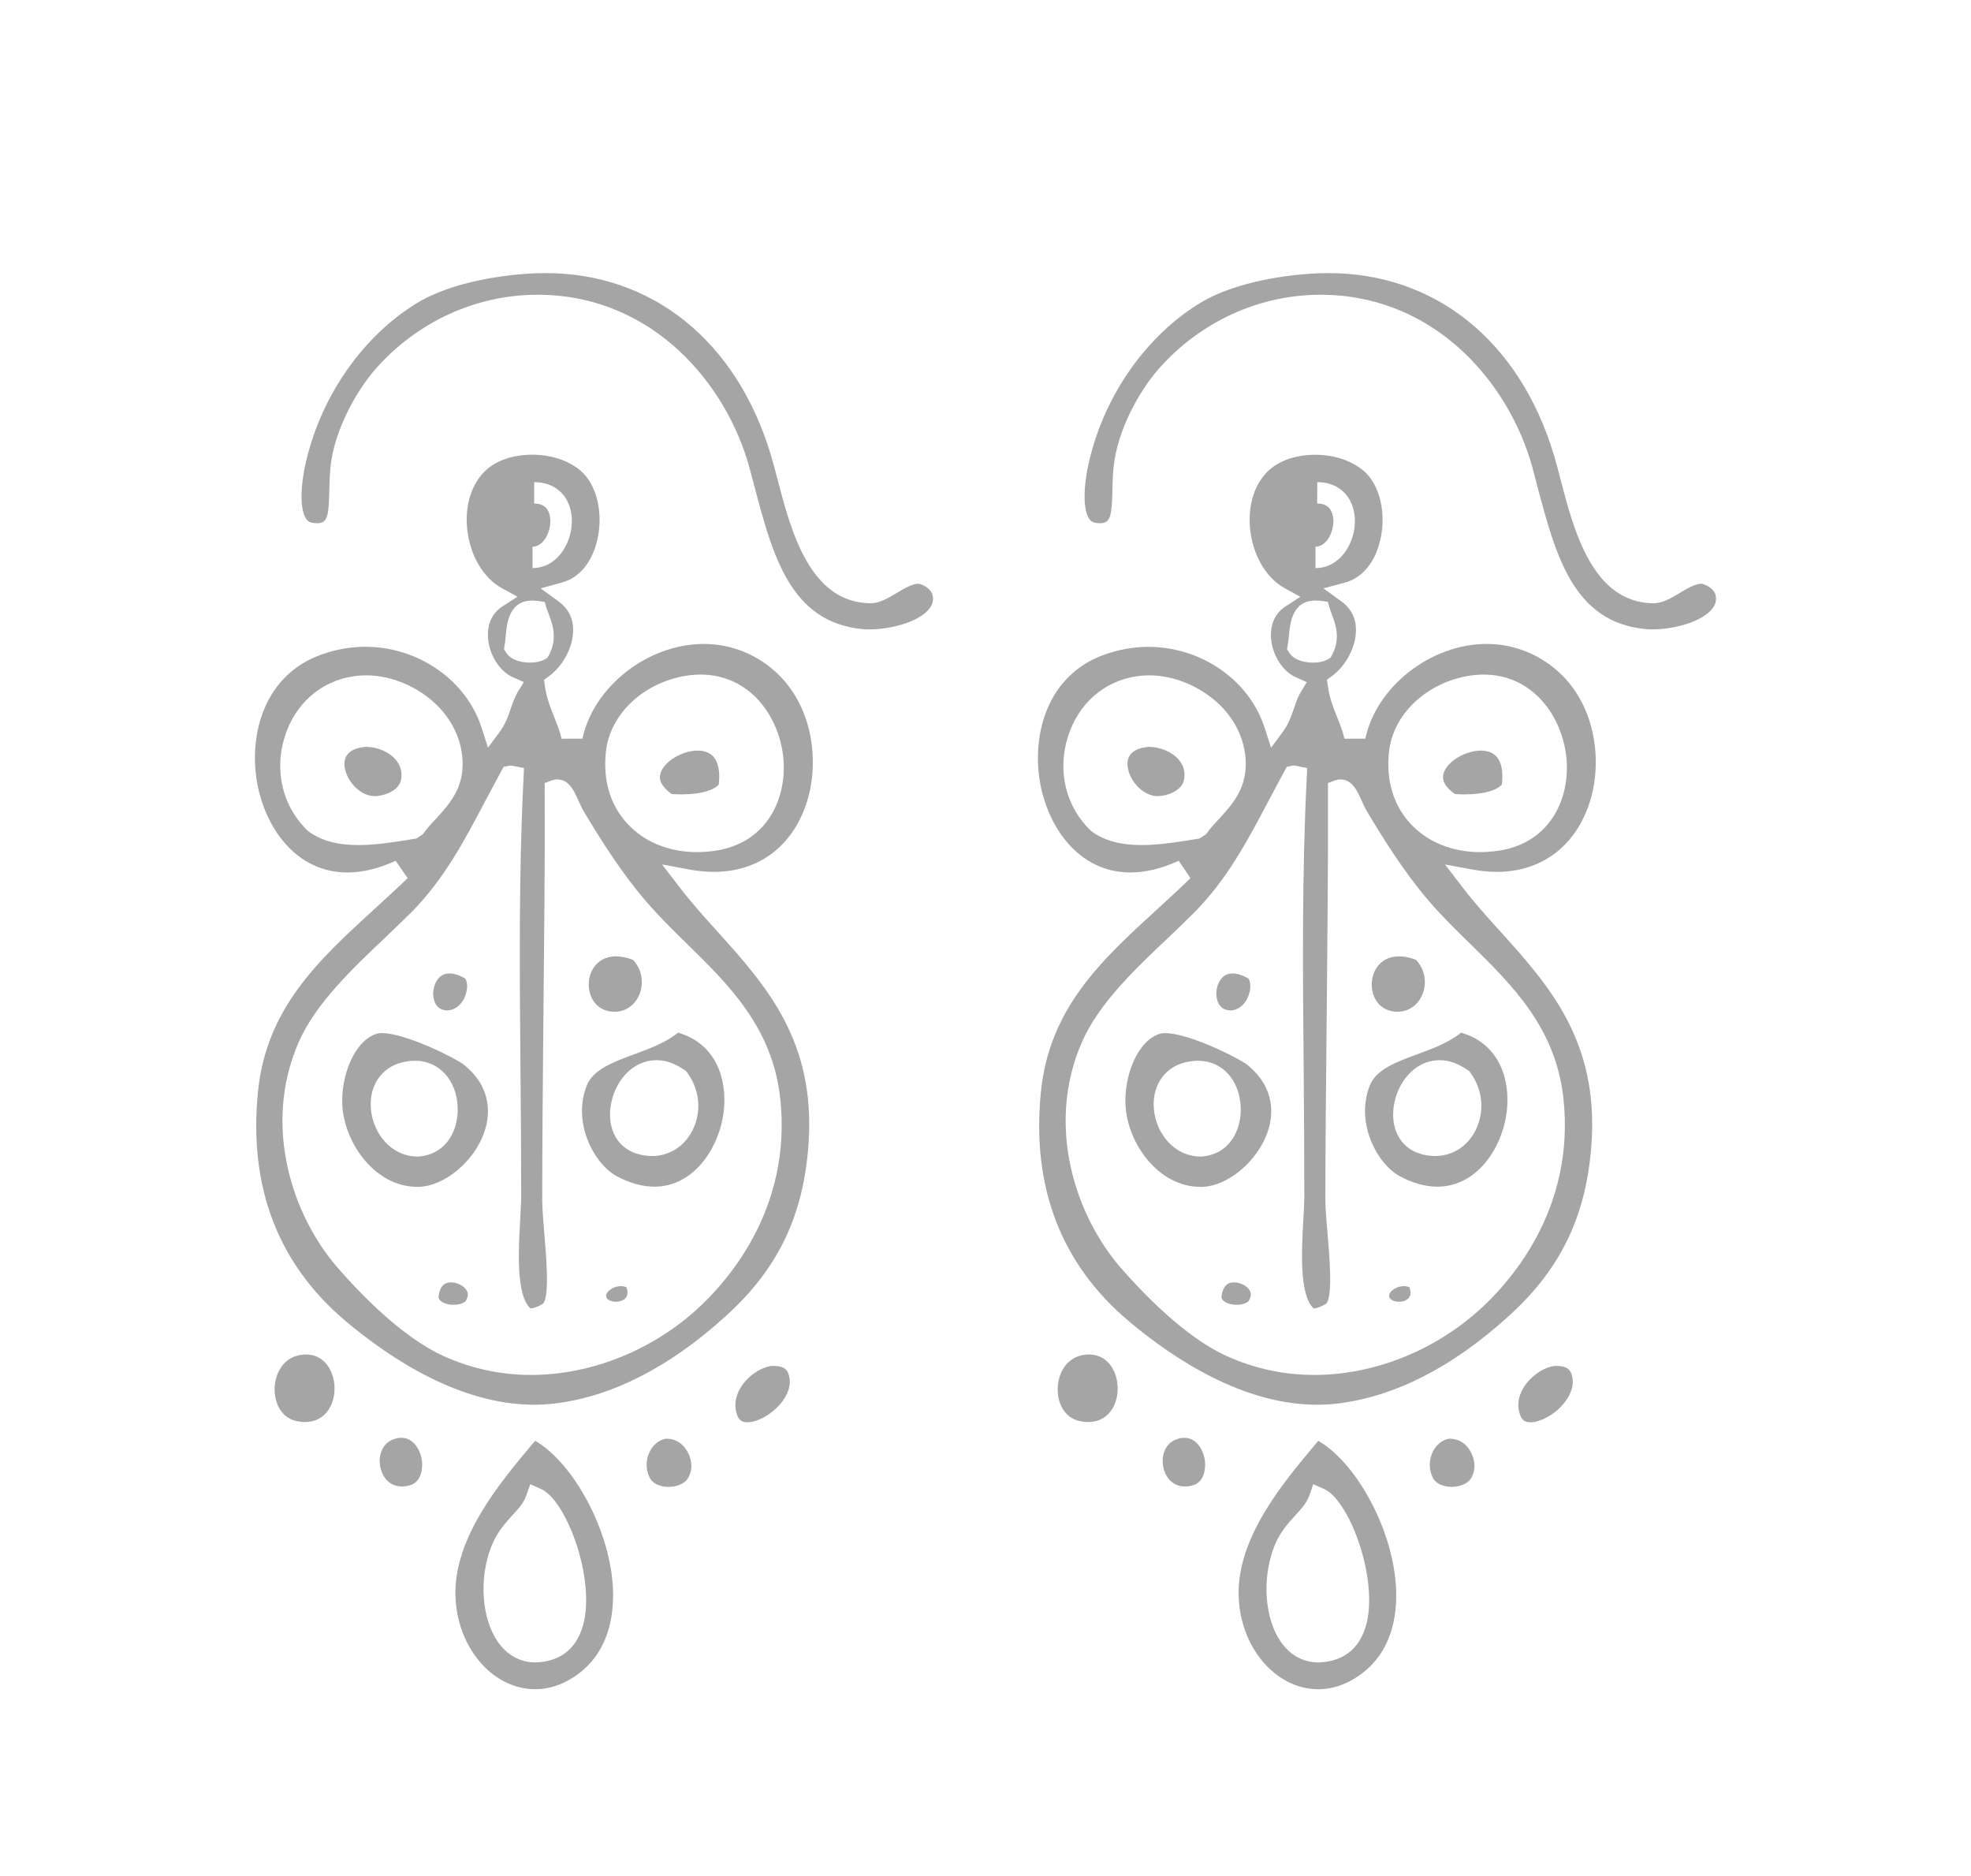 <?xml version="1.0" encoding="utf-8"?>
<!-- Generator: Adobe Illustrator 15.0.0, SVG Export Plug-In . SVG Version: 6.00 Build 0)  -->
<!DOCTYPE svg PUBLIC "-//W3C//DTD SVG 1.1//EN" "http://www.w3.org/Graphics/SVG/1.1/DTD/svg11.dtd">
<svg version="1.1" id="Livello_1" xmlns="http://www.w3.org/2000/svg" xmlns:xlink="http://www.w3.org/1999/xlink" x="0px" y="0px"
	 width="25.75px" height="24.5px" viewBox="0 0 25.75 24.5" enable-background="new 0 0 25.75 24.5" xml:space="preserve">
<g>
	<g>
		<path fill="#A5A5A5" d="M11.266,8.217c-0.939-0.091-1.17-0.956-1.412-1.872l-0.064-0.24c-0.3-1.091-1.245-2.212-2.684-2.254
			L7.021,3.85c-0.804,0-1.573,0.354-2.115,0.97C4.65,5.114,4.368,5.622,4.318,6.097c-0.01,0.106-0.014,0.211-0.016,0.31
			C4.296,6.748,4.273,6.82,4.163,6.834c-0.005,0-0.011,0-0.017,0c-0.094,0-0.121-0.025-0.139-0.047c-0.09-0.115-0.09-0.428,0-0.796
			c0.209-0.85,0.748-1.611,1.443-2.034c0.328-0.2,0.843-0.338,1.414-0.38c0.088-0.007,0.176-0.01,0.261-0.01
			c1.396,0,2.497,0.886,2.944,2.37c0.029,0.094,0.057,0.202,0.087,0.316c0.178,0.681,0.42,1.615,1.214,1.627l0,0
			c0.119,0,0.227-0.064,0.34-0.132c0.098-0.058,0.207-0.124,0.292-0.124c0.077,0.017,0.174,0.079,0.185,0.165
			c0.01,0.066-0.01,0.123-0.06,0.178c-0.146,0.165-0.503,0.254-0.767,0.254C11.327,8.222,11.295,8.22,11.266,8.217z"/>
		<path fill="#A5A5A5" d="M6.977,18.348c-0.963,0-1.869-0.594-2.461-1.092c-0.882-0.744-1.268-1.748-1.147-2.984
			c0.106-1.104,0.796-1.733,1.522-2.398c0.146-0.134,0.293-0.267,0.435-0.404l-0.157-0.227c-0.22,0.102-0.434,0.153-0.631,0.153l0,0
			c-0.673,0-1.077-0.591-1.18-1.178C3.247,9.576,3.462,8.812,4.198,8.55c0.187-0.067,0.38-0.102,0.573-0.102
			c0.694,0,1.32,0.435,1.521,1.058l0.083,0.26l0.163-0.22c0.066-0.091,0.104-0.197,0.138-0.3C6.702,9.17,6.729,9.099,6.761,9.044
			l0.082-0.135L6.697,8.844C6.529,8.769,6.393,8.556,6.376,8.338C6.367,8.234,6.38,8.04,6.564,7.921L6.76,7.794L6.555,7.682
			c-0.242-0.134-0.416-0.43-0.451-0.771C6.07,6.59,6.167,6.297,6.365,6.127c0.139-0.12,0.353-0.188,0.587-0.188
			c0.253,0,0.487,0.079,0.643,0.218c0.203,0.181,0.289,0.549,0.208,0.896c-0.068,0.292-0.234,0.494-0.46,0.555l-0.28,0.077
			l0.235,0.171c0.126,0.092,0.19,0.217,0.19,0.373c0,0.219-0.129,0.466-0.313,0.601L7.107,8.88l0.012,0.083
			c0.023,0.159,0.074,0.286,0.124,0.409C7.277,9.46,7.314,9.549,7.337,9.649l0.272-0.001c0.146-0.682,0.856-1.237,1.586-1.237
			c0.313,0,0.615,0.104,0.865,0.303c0.563,0.443,0.662,1.24,0.469,1.799c-0.192,0.556-0.631,0.875-1.203,0.875
			c-0.102,0-0.208-0.01-0.321-0.031l-0.356-0.066l0.222,0.288c0.155,0.204,0.33,0.398,0.507,0.594
			c0.627,0.697,1.275,1.417,1.186,2.754c-0.063,0.948-0.399,1.65-1.093,2.273c-0.731,0.662-1.481,1.043-2.228,1.133
			C7.15,18.343,7.063,18.348,6.977,18.348z M6.579,10.017c0,0-0.171,0.315-0.238,0.443c-0.278,0.53-0.544,1.029-0.968,1.457
			c-0.1,0.1-0.21,0.204-0.323,0.313c-0.437,0.413-0.931,0.879-1.151,1.39c-0.471,1.087-0.08,2.263,0.517,2.944
			c0.278,0.32,0.827,0.895,1.368,1.143c0.363,0.167,0.753,0.252,1.154,0.252l0,0c0.761,0,1.537-0.302,2.133-0.827
			c0.393-0.347,1.287-1.313,1.121-2.795c-0.103-0.917-0.67-1.474-1.221-2.013c-0.183-0.179-0.365-0.359-0.533-0.553
			c-0.321-0.373-0.605-0.826-0.815-1.179c-0.021-0.035-0.039-0.079-0.06-0.121c-0.06-0.136-0.127-0.29-0.283-0.29H7.255
			l-0.048,0.013l-0.091,0.034v0.098c0.005,0.912-0.007,1.972-0.017,3.005c-0.008,0.828-0.015,1.64-0.015,2.343
			c0,0.109,0.013,0.26,0.026,0.424c0.022,0.258,0.078,0.856-0.021,0.934c-0.081,0.047-0.132,0.058-0.159,0.058
			c-0.189-0.17-0.156-0.767-0.136-1.122c0.007-0.137,0.015-0.259,0.015-0.354c0-0.535-0.004-1.071-0.009-1.603
			c-0.012-1.358-0.022-2.64,0.039-3.833l0.007-0.146L6.68,9.999H6.664L6.579,10.017z M9.152,8.811C9.078,8.811,9,8.819,8.919,8.834
			c-0.54,0.105-0.952,0.51-1.003,0.983c-0.04,0.367,0.052,0.688,0.27,0.93c0.221,0.247,0.549,0.383,0.92,0.383
			c0.088,0,0.174-0.008,0.265-0.022c0.657-0.113,0.907-0.681,0.864-1.194C10.188,9.366,9.801,8.811,9.152,8.811z M4.78,8.821
			c-0.056,0-0.106,0.004-0.159,0.012c-0.43,0.063-0.768,0.36-0.902,0.793c-0.141,0.45-0.022,0.921,0.307,1.23
			c0.171,0.126,0.382,0.182,0.656,0.182c0.234,0,0.481-0.041,0.7-0.076l0.06-0.01l0.084-0.057c0.052-0.074,0.111-0.139,0.173-0.204
			c0.159-0.175,0.343-0.373,0.345-0.705c0.002-0.281-0.115-0.553-0.328-0.768C5.466,8.97,5.117,8.821,4.78,8.821z M6.957,7.844
			c-0.309,0-0.335,0.3-0.35,0.461c-0.004,0.041-0.006,0.082-0.015,0.12L6.584,8.477l0.027,0.045
			c0.076,0.123,0.257,0.133,0.311,0.133l0,0c0.055,0,0.154-0.008,0.229-0.063c0.146-0.234,0.068-0.437,0.018-0.571L7.141,7.946
			L7.116,7.862L7.018,7.848L6.957,7.844z M6.979,6.577c0.072,0,0.125,0.021,0.16,0.063c0.033,0.04,0.051,0.099,0.051,0.167
			c0,0.158-0.097,0.334-0.233,0.334V7.42c0.317,0,0.514-0.318,0.514-0.613c0-0.136-0.04-0.255-0.114-0.346
			C7.293,6.386,7.177,6.298,6.979,6.298V6.577L6.979,6.577z"/>
		<path fill="#A5A5A5" d="M4.891,10.399C4.684,10.394,4.506,10.17,4.5,9.987C4.496,9.851,4.589,9.772,4.777,9.755
			c0.002,0,0.003,0,0.005,0c0.135,0,0.295,0.059,0.388,0.168c0.063,0.073,0.087,0.159,0.071,0.255
			c-0.023,0.156-0.236,0.221-0.345,0.221H4.891z"/>
		<path fill="#A5A5A5" d="M8.777,10.372c-0.127-0.089-0.176-0.18-0.148-0.272C8.674,9.948,8.91,9.804,9.115,9.804
			c0.061,0,0.146,0.014,0.205,0.079c0.064,0.072,0.09,0.198,0.07,0.364c-0.057,0.069-0.222,0.129-0.484,0.129
			C8.865,10.376,8.822,10.375,8.777,10.372z"/>
		<path fill="#A5A5A5" d="M8.27,12.537c0.232,0.25,0.09,0.656-0.215,0.677C7.51,13.248,7.575,12.272,8.27,12.537z"/>
		<path fill="#A5A5A5" d="M5.824,13.197c-0.167-0.018-0.166-0.2-0.164-0.236c0.004-0.085,0.054-0.246,0.211-0.246
			c0.061,0,0.13,0.022,0.208,0.066c0.053,0.097,0.004,0.224-0.021,0.271c-0.047,0.088-0.13,0.146-0.215,0.146L5.824,13.197z"/>
		<path fill="#A5A5A5" d="M5.448,15.502c-0.542,0-0.948-0.563-0.976-1.066c-0.02-0.382,0.157-0.847,0.454-0.935
			c0.011-0.003,0.03-0.007,0.063-0.007c0.313,0,0.966,0.33,1.07,0.412c0.387,0.312,0.336,0.68,0.271,0.873
			c-0.131,0.39-0.521,0.715-0.864,0.724L5.448,15.502L5.448,15.502z M5.422,13.855c-0.053,0-0.109,0.008-0.167,0.021
			c-0.28,0.068-0.444,0.322-0.407,0.631c0.034,0.297,0.258,0.6,0.615,0.6c0.373-0.028,0.529-0.348,0.516-0.648
			C5.964,14.104,5.734,13.855,5.422,13.855z"/>
		<path fill="#A5A5A5" d="M8.549,15.5c-0.154,0-0.32-0.045-0.49-0.136c-0.287-0.152-0.586-0.687-0.396-1.179
			c0.08-0.213,0.341-0.31,0.616-0.412c0.203-0.074,0.412-0.151,0.58-0.285c0.504,0.147,0.642,0.617,0.597,1.02
			C9.402,14.989,9.066,15.5,8.549,15.5z M8.58,13.848c-0.336,0-0.557,0.299-0.602,0.598c-0.045,0.302,0.09,0.547,0.342,0.623
			C8.386,15.089,8.452,15.1,8.516,15.1l0,0c0.229,0,0.432-0.129,0.536-0.346c0.12-0.248,0.087-0.541-0.09-0.765
			C8.813,13.884,8.693,13.848,8.58,13.848z"/>
		<path fill="#A5A5A5" d="M5.925,17.043c-0.08,0-0.176-0.029-0.196-0.093c0.002-0.052,0.018-0.12,0.055-0.158
			c0.031-0.035,0.076-0.042,0.109-0.042c0.08,0,0.168,0.045,0.203,0.104c0.016,0.026,0.029,0.067-0.008,0.133
			C6.075,17.011,6.016,17.043,5.925,17.043z"/>
		<path fill="#A5A5A5" d="M8.046,17.003c-0.005,0-0.124-0.001-0.128-0.079c-0.001-0.015,0.009-0.035,0.027-0.055
			c0.039-0.042,0.104-0.07,0.168-0.07c0.025,0,0.051,0.005,0.072,0.016c0.016,0.045,0.021,0.095-0.004,0.129
			C8.159,16.979,8.105,17.003,8.046,17.003z"/>
		<path fill="#A5A5A5" d="M3.905,17.702c0.612-0.127,0.64,1-0.031,0.86C3.479,18.479,3.496,17.785,3.905,17.702z"/>
		<path fill="#A5A5A5" d="M9.766,18.577c-0.072,0-0.111-0.027-0.135-0.091c-0.057-0.158-0.001-0.295,0.057-0.381
			c0.096-0.144,0.266-0.254,0.403-0.264c0.002,0,0.005,0,0.007,0c0.146,0,0.198,0.045,0.217,0.16
			c0.022,0.145-0.066,0.273-0.123,0.34C10.075,18.477,9.896,18.577,9.766,18.577z"/>
		<path fill="#A5A5A5" d="M5.254,19.416c-0.188,0-0.273-0.152-0.29-0.282c-0.019-0.14,0.038-0.301,0.204-0.343
			c0.027-0.008,0.055-0.011,0.077-0.011c0.157,0,0.253,0.159,0.269,0.315c0.004,0.045,0.014,0.277-0.188,0.313
			C5.3,19.414,5.275,19.416,5.254,19.416z"/>
		<path fill="#A5A5A5" d="M6.992,22.064c-0.561,0-1.028-0.553-1.042-1.23c-0.017-0.754,0.586-1.471,0.983-1.946l0.059-0.069
			c0.459,0.268,0.896,1.019,0.997,1.729c0.075,0.542-0.054,0.989-0.364,1.259C7.43,21.977,7.211,22.064,6.992,22.064z M6.877,19.53
			c-0.036,0.104-0.105,0.178-0.186,0.265c-0.094,0.104-0.201,0.223-0.273,0.407c-0.161,0.411-0.127,0.933,0.081,1.235
			c0.123,0.182,0.296,0.277,0.498,0.277c0.348-0.01,0.567-0.207,0.638-0.56c0.118-0.612-0.249-1.568-0.57-1.707l-0.137-0.061
			L6.877,19.53z"/>
		<path fill="#A5A5A5" d="M8.732,19.421c-0.043,0-0.189-0.009-0.246-0.123c-0.051-0.104-0.051-0.229,0.003-0.338
			c0.045-0.09,0.12-0.151,0.206-0.168c0.004,0,0.007,0,0.01,0c0.126,0,0.222,0.067,0.279,0.174c0.031,0.056,0.093,0.203-0.002,0.351
			C8.941,19.379,8.842,19.421,8.732,19.421z"/>
	</g>
	<g>
		<path fill="#A5A5A5" d="M21.496,8.217c-0.939-0.091-1.171-0.956-1.413-1.872l-0.063-0.24c-0.301-1.091-1.246-2.212-2.685-2.254
			L17.251,3.85c-0.803,0-1.573,0.354-2.115,0.97c-0.257,0.294-0.538,0.802-0.587,1.277c-0.012,0.106-0.014,0.211-0.016,0.31
			c-0.008,0.341-0.03,0.413-0.141,0.427c-0.006,0-0.011,0-0.016,0c-0.094,0-0.121-0.025-0.139-0.047c-0.09-0.115-0.09-0.428,0-0.796
			c0.207-0.85,0.748-1.611,1.443-2.034c0.327-0.2,0.842-0.338,1.413-0.38c0.089-0.007,0.177-0.01,0.261-0.01
			c1.396,0,2.496,0.886,2.945,2.37c0.029,0.094,0.057,0.202,0.086,0.316c0.178,0.681,0.42,1.615,1.213,1.627l0,0
			c0.119,0,0.229-0.064,0.342-0.132c0.097-0.058,0.205-0.124,0.291-0.124c0.076,0.017,0.175,0.079,0.186,0.165
			c0.008,0.066-0.01,0.123-0.061,0.178c-0.146,0.165-0.504,0.254-0.767,0.254C21.559,8.222,21.525,8.22,21.496,8.217z"/>
		<path fill="#A5A5A5" d="M17.206,18.348c-0.963,0-1.868-0.594-2.46-1.092c-0.882-0.744-1.27-1.748-1.148-2.984
			c0.107-1.104,0.795-1.733,1.523-2.398c0.145-0.134,0.292-0.267,0.432-0.404l-0.154-0.227c-0.221,0.102-0.434,0.153-0.631,0.153
			l0,0c-0.674,0-1.078-0.591-1.181-1.178c-0.11-0.641,0.104-1.405,0.841-1.667c0.188-0.067,0.381-0.102,0.573-0.102
			c0.695,0,1.321,0.435,1.521,1.058l0.084,0.26l0.162-0.22c0.065-0.091,0.104-0.197,0.139-0.3c0.025-0.076,0.05-0.147,0.084-0.202
			l0.082-0.135l-0.146-0.065c-0.169-0.075-0.304-0.288-0.322-0.506c-0.008-0.104,0.006-0.298,0.188-0.417l0.195-0.127l-0.204-0.112
			c-0.243-0.134-0.416-0.43-0.452-0.771c-0.033-0.321,0.063-0.614,0.262-0.784c0.14-0.12,0.354-0.188,0.587-0.188
			c0.254,0,0.486,0.079,0.644,0.218c0.202,0.181,0.289,0.549,0.207,0.896c-0.067,0.292-0.235,0.494-0.459,0.555L17.29,7.685
			l0.235,0.171c0.127,0.092,0.19,0.217,0.19,0.373c0,0.219-0.129,0.466-0.313,0.601l-0.067,0.05l0.013,0.083
			c0.022,0.159,0.073,0.286,0.123,0.409c0.035,0.088,0.071,0.177,0.094,0.277l0.272-0.001c0.146-0.682,0.856-1.237,1.586-1.237
			c0.313,0,0.614,0.104,0.866,0.303c0.563,0.443,0.662,1.24,0.468,1.799c-0.192,0.556-0.631,0.875-1.203,0.875
			c-0.101,0-0.208-0.01-0.321-0.031l-0.355-0.066l0.221,0.288c0.155,0.204,0.33,0.398,0.508,0.594
			c0.627,0.697,1.274,1.417,1.186,2.754c-0.064,0.948-0.4,1.65-1.093,2.273c-0.732,0.662-1.481,1.043-2.229,1.133
			C17.381,18.343,17.293,18.348,17.206,18.348z M16.811,10.017c0,0-0.172,0.315-0.238,0.443c-0.279,0.53-0.545,1.029-0.969,1.457
			c-0.1,0.1-0.209,0.204-0.322,0.313c-0.438,0.413-0.932,0.879-1.151,1.39c-0.471,1.087-0.08,2.263,0.515,2.944
			c0.279,0.32,0.828,0.895,1.369,1.143c0.363,0.167,0.754,0.252,1.155,0.252l0,0c0.761,0,1.536-0.302,2.132-0.827
			c0.393-0.347,1.288-1.313,1.122-2.795c-0.103-0.917-0.671-1.474-1.221-2.013c-0.183-0.179-0.367-0.359-0.534-0.553
			c-0.32-0.373-0.605-0.826-0.814-1.179c-0.021-0.035-0.041-0.079-0.06-0.121c-0.06-0.136-0.128-0.29-0.283-0.29h-0.024
			l-0.049,0.013l-0.09,0.034v0.098c0.004,0.912-0.008,1.972-0.017,3.005c-0.008,0.828-0.017,1.64-0.017,2.343
			c0,0.109,0.014,0.26,0.027,0.424c0.023,0.258,0.078,0.856-0.021,0.934c-0.081,0.047-0.134,0.058-0.159,0.058
			c-0.189-0.17-0.156-0.767-0.137-1.122c0.008-0.137,0.015-0.259,0.015-0.354c0-0.535-0.004-1.071-0.008-1.603
			c-0.013-1.358-0.022-2.64,0.039-3.833l0.007-0.146L16.91,9.999h-0.016L16.811,10.017z M19.383,8.811
			c-0.074,0-0.152,0.008-0.232,0.023c-0.541,0.105-0.952,0.51-1.004,0.983c-0.041,0.367,0.053,0.688,0.269,0.93
			c0.222,0.247,0.55,0.383,0.922,0.383c0.087,0,0.174-0.008,0.265-0.022c0.657-0.113,0.906-0.681,0.863-1.194
			C20.417,9.366,20.031,8.811,19.383,8.811z M15.01,8.821c-0.054,0-0.104,0.004-0.158,0.012c-0.43,0.063-0.767,0.36-0.901,0.793
			c-0.142,0.45-0.023,0.921,0.306,1.23c0.171,0.126,0.383,0.182,0.657,0.182c0.233,0,0.481-0.041,0.698-0.076l0.06-0.01l0.086-0.057
			c0.052-0.074,0.111-0.139,0.173-0.204c0.159-0.175,0.342-0.373,0.344-0.705c0.002-0.281-0.114-0.553-0.328-0.768
			C15.695,8.97,15.348,8.821,15.01,8.821z M17.188,7.844c-0.309,0-0.334,0.3-0.349,0.461c-0.004,0.041-0.009,0.082-0.015,0.12
			l-0.01,0.052l0.027,0.045c0.075,0.123,0.258,0.133,0.311,0.133l0,0c0.055,0,0.154-0.008,0.229-0.063
			c0.146-0.234,0.068-0.437,0.017-0.571l-0.026-0.076l-0.024-0.084l-0.099-0.014L17.188,7.844z M17.208,6.577
			c0.073,0,0.125,0.021,0.161,0.063C17.4,6.68,17.42,6.739,17.42,6.807c0,0.158-0.097,0.334-0.234,0.334V7.42
			c0.317,0,0.515-0.318,0.515-0.613c0-0.136-0.04-0.255-0.115-0.346c-0.063-0.075-0.178-0.163-0.376-0.163L17.208,6.577
			L17.208,6.577z"/>
		<path fill="#A5A5A5" d="M15.121,10.399c-0.208-0.005-0.385-0.229-0.391-0.412c-0.004-0.136,0.088-0.215,0.276-0.232
			c0.001,0,0.002,0,0.004,0c0.136,0,0.296,0.059,0.39,0.168c0.063,0.073,0.086,0.159,0.07,0.255
			c-0.023,0.156-0.236,0.221-0.345,0.221H15.121z"/>
		<path fill="#A5A5A5" d="M19.008,10.372c-0.126-0.089-0.176-0.18-0.148-0.272c0.045-0.152,0.281-0.296,0.486-0.296
			c0.062,0,0.147,0.014,0.206,0.079c0.064,0.072,0.089,0.198,0.069,0.364c-0.057,0.069-0.221,0.129-0.484,0.129
			C19.096,10.376,19.053,10.375,19.008,10.372z"/>
		<path fill="#A5A5A5" d="M18.5,12.537c0.232,0.25,0.089,0.656-0.216,0.677C17.739,13.248,17.805,12.272,18.5,12.537z"/>
		<path fill="#A5A5A5" d="M16.055,13.197c-0.166-0.018-0.166-0.2-0.164-0.236c0.004-0.085,0.053-0.246,0.211-0.246
			c0.061,0,0.131,0.022,0.209,0.066c0.053,0.097,0.004,0.224-0.021,0.271c-0.046,0.088-0.13,0.146-0.214,0.146L16.055,13.197z"/>
		<path fill="#A5A5A5" d="M15.68,15.502c-0.543,0-0.949-0.563-0.976-1.066c-0.021-0.382,0.157-0.847,0.454-0.935
			c0.011-0.003,0.029-0.007,0.063-0.007c0.313,0,0.967,0.33,1.071,0.412c0.387,0.312,0.336,0.68,0.271,0.873
			c-0.133,0.39-0.52,0.715-0.863,0.724L15.68,15.502L15.68,15.502z M15.652,13.855c-0.053,0-0.109,0.008-0.168,0.021
			c-0.28,0.068-0.444,0.322-0.407,0.631c0.034,0.297,0.259,0.6,0.616,0.6c0.373-0.028,0.529-0.348,0.516-0.648
			C16.193,14.104,15.966,13.855,15.652,13.855z"/>
		<path fill="#A5A5A5" d="M18.779,15.5c-0.155,0-0.321-0.045-0.49-0.136c-0.288-0.152-0.586-0.687-0.396-1.179
			c0.08-0.213,0.34-0.31,0.616-0.412c0.203-0.074,0.412-0.151,0.58-0.285c0.504,0.147,0.642,0.617,0.597,1.02
			C19.633,14.989,19.297,15.5,18.779,15.5z M18.811,13.848c-0.336,0-0.557,0.299-0.602,0.598c-0.045,0.302,0.09,0.547,0.343,0.623
			c0.065,0.021,0.132,0.031,0.195,0.031l0,0c0.229,0,0.431-0.129,0.535-0.346c0.12-0.248,0.087-0.541-0.089-0.765
			C19.042,13.884,18.925,13.848,18.811,13.848z"/>
		<path fill="#A5A5A5" d="M16.155,17.043c-0.08,0-0.177-0.029-0.198-0.093c0.003-0.052,0.02-0.12,0.057-0.158
			c0.031-0.035,0.075-0.042,0.107-0.042c0.082,0,0.17,0.045,0.205,0.104c0.014,0.026,0.029,0.067-0.01,0.133
			C16.307,17.011,16.245,17.043,16.155,17.043z"/>
		<path fill="#A5A5A5" d="M18.275,17.003c-0.004,0-0.123-0.001-0.127-0.079c-0.002-0.015,0.008-0.035,0.025-0.055
			c0.04-0.042,0.106-0.07,0.169-0.07c0.026,0,0.052,0.005,0.073,0.016c0.014,0.045,0.021,0.095-0.004,0.129
			C18.391,16.979,18.336,17.003,18.275,17.003z"/>
		<path fill="#A5A5A5" d="M14.134,17.702c0.615-0.127,0.642,1-0.028,0.86C13.708,18.479,13.727,17.785,14.134,17.702z"/>
		<path fill="#A5A5A5" d="M19.995,18.577c-0.071,0-0.111-0.027-0.134-0.091c-0.059-0.158-0.002-0.295,0.056-0.381
			c0.097-0.144,0.265-0.254,0.403-0.264c0.003,0,0.005,0,0.006,0c0.146,0,0.199,0.045,0.218,0.16
			c0.022,0.145-0.065,0.273-0.122,0.34C20.307,18.477,20.126,18.577,19.995,18.577z"/>
		<path fill="#A5A5A5" d="M15.484,19.416c-0.189,0-0.274-0.152-0.291-0.282c-0.019-0.14,0.039-0.301,0.205-0.343
			c0.026-0.008,0.054-0.011,0.076-0.011c0.157,0,0.254,0.159,0.269,0.315c0.004,0.045,0.014,0.277-0.188,0.313
			C15.53,19.414,15.506,19.416,15.484,19.416z"/>
		<path fill="#A5A5A5" d="M17.223,22.064c-0.561,0-1.027-0.553-1.041-1.23c-0.018-0.754,0.586-1.471,0.983-1.946l0.058-0.069
			c0.459,0.268,0.897,1.019,0.997,1.729c0.076,0.542-0.054,0.989-0.364,1.259C17.659,21.977,17.441,22.064,17.223,22.064z
			 M17.107,19.53c-0.037,0.104-0.105,0.178-0.186,0.265c-0.096,0.104-0.203,0.223-0.275,0.407c-0.16,0.411-0.125,0.933,0.082,1.235
			c0.123,0.182,0.297,0.277,0.498,0.277c0.349-0.01,0.568-0.207,0.639-0.56c0.117-0.612-0.249-1.568-0.57-1.707l-0.138-0.061
			L17.107,19.53z"/>
		<path fill="#A5A5A5" d="M18.964,19.421c-0.044,0-0.19-0.009-0.247-0.123c-0.051-0.104-0.051-0.229,0.003-0.338
			c0.046-0.09,0.12-0.151,0.206-0.168c0.004,0,0.008,0,0.01,0c0.127,0,0.223,0.067,0.279,0.174c0.031,0.056,0.092,0.203-0.002,0.351
			C19.173,19.379,19.072,19.421,18.964,19.421z"/>
	</g>
</g>
</svg>

